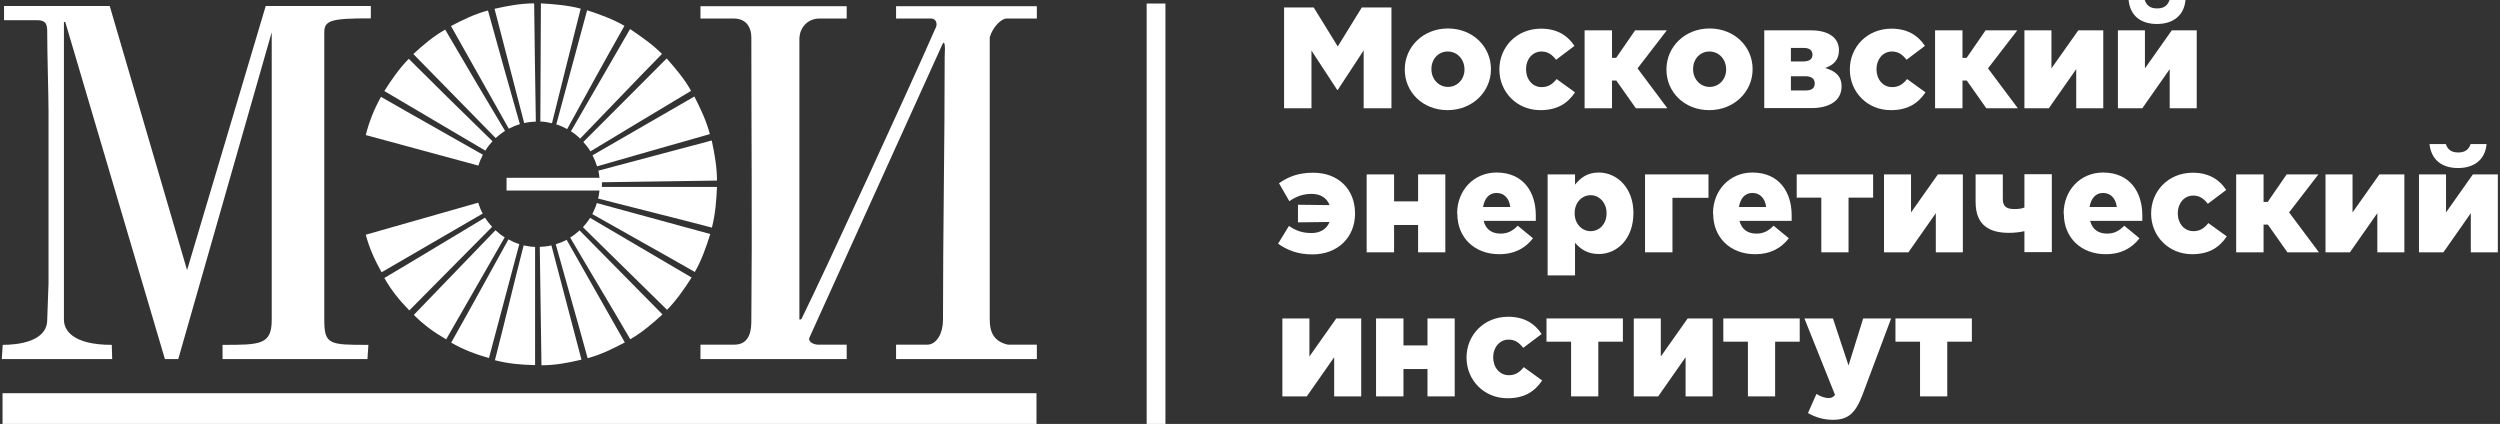<?xml version="1.0" encoding="UTF-8"?> <svg xmlns="http://www.w3.org/2000/svg" width="230" height="39" viewBox="0 0 230 39" fill="none"><rect x="0" y="0" width="230" height="39" fill="#333333" stroke="none"/><path fill-rule="evenodd" clip-rule="evenodd" d="M33.651 12.425L44.013 15.235C44.116 14.89 44.254 14.562 44.427 14.235C41.301 12.443 38.158 10.702 35.05 8.91C34.445 9.996 33.962 11.168 33.651 12.425ZM46.603 16.355H55.151C55.134 16.131 55.1 15.907 55.048 15.7L65.479 12.925C65.738 14.114 65.962 15.373 65.962 16.613C62.439 16.648 58.882 16.734 55.376 16.768V17.199H65.962C65.91 18.457 65.807 19.715 65.496 20.939C62.025 20.026 58.502 19.164 55.031 18.268C55.082 18.026 55.134 17.768 55.151 17.527H46.603V16.355ZM35.36 8.376L44.651 13.856C44.841 13.546 45.066 13.253 45.308 12.994C42.734 10.495 40.144 7.945 37.605 5.411C36.725 6.308 35.999 7.359 35.36 8.376ZM38.037 4.981L45.601 12.701C45.86 12.46 46.154 12.236 46.465 12.046C44.617 8.962 42.769 5.825 40.956 2.723C39.868 3.343 38.883 4.171 38.02 4.981H38.037ZM41.491 2.396L46.81 11.84C47.138 11.667 47.466 11.529 47.829 11.426C46.845 7.945 45.843 4.446 44.893 0.965C43.702 1.275 42.527 1.844 41.491 2.396ZM45.498 0.81L48.226 11.323C48.572 11.236 48.934 11.202 49.297 11.185C49.245 7.566 49.176 3.929 49.142 0.31C47.898 0.31 46.638 0.551 45.498 0.81ZM49.763 0.31L49.712 11.185C50.074 11.185 50.437 11.254 50.782 11.34C51.663 7.841 52.526 4.291 53.425 0.793C52.233 0.483 50.955 0.379 49.763 0.31ZM54.012 0.948L51.179 11.443C51.525 11.547 51.87 11.702 52.181 11.874C53.908 8.72 55.669 5.515 57.448 2.378C56.36 1.741 55.169 1.327 54.029 0.948H54.012ZM57.966 2.671L52.526 12.081C52.837 12.27 53.114 12.495 53.373 12.753C55.877 10.168 58.381 7.531 60.902 4.963C60.022 4.067 58.968 3.361 57.966 2.671ZM61.334 5.377L53.666 13.063C53.908 13.322 54.133 13.615 54.322 13.925C57.397 12.081 60.505 10.185 63.579 8.358C62.975 7.273 62.146 6.29 61.334 5.377ZM63.89 8.875L54.513 14.287C54.685 14.614 54.823 14.959 54.927 15.304C58.381 14.321 61.852 13.305 65.306 12.339C64.995 11.133 64.443 9.978 63.89 8.893V8.875ZM65.323 21.525L54.91 18.681C54.806 19.026 54.651 19.371 54.495 19.698C57.621 21.473 60.799 23.231 63.925 25.023C64.546 23.938 64.961 22.749 65.341 21.542L65.323 21.525ZM63.614 25.523L54.288 20.043C54.098 20.353 53.873 20.629 53.632 20.905C56.188 23.438 58.813 25.971 61.369 28.505C62.249 27.608 62.957 26.575 63.631 25.523H63.614ZM60.937 28.918L53.321 21.198C53.062 21.439 52.768 21.663 52.457 21.852C54.288 24.989 56.17 28.091 57.984 31.21C59.072 30.59 60.004 29.78 60.937 28.936V28.918ZM57.483 31.503L52.129 22.059C51.818 22.232 51.473 22.369 51.128 22.473C52.095 25.971 53.114 29.47 54.063 32.951C55.255 32.641 56.378 32.089 57.483 31.503ZM53.494 33.089L50.73 22.576C50.385 22.662 50.022 22.697 49.66 22.714C49.694 26.35 49.781 29.987 49.815 33.606C51.059 33.606 52.267 33.382 53.494 33.089ZM49.228 33.589V22.714C48.883 22.714 48.52 22.645 48.175 22.576C47.276 26.092 46.43 29.642 45.532 33.141C46.724 33.451 47.967 33.571 49.228 33.589ZM44.98 32.951L47.777 22.456C47.432 22.352 47.087 22.197 46.776 22.025C45.014 25.196 43.287 28.384 41.508 31.521C42.596 32.158 43.753 32.589 44.962 32.934L44.98 32.951ZM41.042 31.228L46.43 21.835C46.119 21.646 45.843 21.422 45.584 21.18C43.063 23.783 40.576 26.385 38.072 28.97C38.952 29.866 39.954 30.59 41.059 31.228H41.042ZM37.675 28.539L45.273 20.87C45.031 20.612 44.807 20.319 44.617 20.026C41.526 21.87 38.452 23.748 35.36 25.575C35.965 26.661 36.759 27.643 37.657 28.556L37.675 28.539ZM35.119 25.041L44.41 19.646C44.237 19.336 44.099 18.992 43.995 18.647C40.541 19.629 37.07 20.612 33.651 21.594C33.962 22.783 34.48 23.938 35.101 25.041H35.119Z" fill="white"></path><path fill-rule="evenodd" clip-rule="evenodd" d="M73.561 3.43C73.579 2.654 74.218 1.706 75.392 1.706H77.896V0.569H64.443V1.706H67.517C68.691 1.706 69.123 2.568 69.123 3.43C69.123 12.477 69.209 20.405 69.123 29.435C69.123 30.107 69.123 31.71 67.552 31.71H64.443V33.037H77.896V31.71H75.237C74.719 31.676 74.304 31.366 74.477 31.038L86.721 4.033C86.894 3.723 86.98 4.119 86.911 5.205C86.911 13.442 86.755 21.163 86.755 29.435C86.755 30.659 86.186 31.658 85.357 31.71H82.438V33.037H95.39V31.71H92.731C91.505 31.434 91.056 30.642 91.056 29.435V3.43C91.332 2.464 92.144 1.706 92.593 1.706H95.39V0.569H82.438V1.706H85.702C86.134 1.723 86.306 2.24 86.03 2.671C83.733 7.945 75.927 24.903 73.734 29.349C73.579 29.487 73.596 29.263 73.544 29.435V3.43H73.561ZM10.095 0.552H0.372V1.861H3.446C4.344 1.861 4.344 2.413 4.344 3.016C4.344 4.963 4.465 8.858 4.465 10.237V26.04L4.344 29.418C4.344 31.452 1.598 31.727 0.251 31.727L0.165 33.037H10.32L10.285 31.727C6.624 31.727 5.881 30.331 5.881 29.418V2.016H6.002L15.172 33.037H16.399L24.999 2.964V29.418C24.999 31.727 23.945 31.727 20.474 31.727V33.037H33.806L33.893 31.727C30.318 31.727 29.834 31.727 29.834 29.418V2.964C29.834 1.844 30.543 1.689 34.117 1.689V0.552H24.446L17.21 24.851L10.095 0.552Z" fill="white"></path><path fill-rule="evenodd" clip-rule="evenodd" d="M0.234 36.174H95.356V39H0.234V36.174Z" fill="white"></path><path d="M118.135 0.689H120.863L123.074 4.274L125.284 0.689H128.013V9.961H125.457V4.636L123.074 8.272H123.022L120.656 4.653V9.961H118.135V0.689Z" fill="white"></path><path d="M129.239 6.411V6.377C129.239 4.326 130.914 2.62 133.211 2.62C135.508 2.62 137.166 4.308 137.166 6.342V6.377C137.166 8.427 135.473 10.133 133.177 10.133C130.88 10.133 129.239 8.462 129.239 6.411ZM134.731 6.411V6.377C134.731 5.48 134.092 4.739 133.194 4.739C132.296 4.739 131.691 5.463 131.691 6.342V6.377C131.691 7.255 132.33 7.996 133.211 7.996C134.092 7.996 134.731 7.273 134.731 6.411Z" fill="white"></path><path d="M137.943 6.411V6.377C137.943 4.343 139.514 2.637 141.777 2.637C143.262 2.637 144.229 3.274 144.851 4.222L143.158 5.498C142.796 5.032 142.416 4.739 141.811 4.739C140.982 4.739 140.395 5.463 140.395 6.342V6.377C140.395 7.29 140.982 8.014 141.829 8.014C142.45 8.014 142.83 7.738 143.21 7.273L144.903 8.496C144.229 9.496 143.296 10.133 141.708 10.133C139.532 10.133 137.943 8.445 137.943 6.411Z" fill="white"></path><path d="M148.305 5.325H148.685L150.429 2.792H153.347L150.653 6.29L153.399 9.961H150.498L148.702 7.411H148.305V9.961H145.783V2.792H148.305V5.325Z" fill="white"></path><path d="M153.313 6.411V6.377C153.313 4.326 154.988 2.62 157.285 2.62C159.582 2.62 161.24 4.308 161.24 6.342V6.377C161.24 8.427 159.547 10.133 157.25 10.133C154.953 10.133 153.313 8.462 153.313 6.411ZM158.805 6.411V6.377C158.805 5.48 158.166 4.739 157.268 4.739C156.369 4.739 155.765 5.463 155.765 6.342V6.377C155.765 7.255 156.404 7.996 157.285 7.996C158.166 7.996 158.805 7.273 158.805 6.411Z" fill="white"></path><path d="M162.311 2.792H166.611C168.269 2.792 169.184 3.498 169.184 4.619C169.184 5.532 168.666 5.997 167.906 6.256C168.821 6.514 169.426 6.98 169.426 7.945C169.426 9.22 168.372 9.961 166.576 9.944H162.311V2.792ZM165.92 5.653C166.49 5.653 166.749 5.411 166.749 5.032C166.749 4.653 166.49 4.395 165.92 4.412H164.763V5.653H165.92ZM164.763 8.324H166.11C166.68 8.324 166.956 8.117 166.956 7.669C166.956 7.273 166.68 7.014 166.093 7.014H164.763V8.307V8.324Z" fill="white"></path><path d="M170.185 6.411V6.377C170.185 4.343 171.757 2.637 174.019 2.637C175.504 2.637 176.471 3.274 177.093 4.222L175.401 5.498C175.038 5.032 174.658 4.739 174.054 4.739C173.225 4.739 172.638 5.463 172.638 6.342V6.377C172.638 7.29 173.225 8.014 174.071 8.014C174.693 8.014 175.073 7.738 175.453 7.273L177.145 8.496C176.471 9.496 175.539 10.133 173.95 10.133C171.774 10.133 170.185 8.445 170.185 6.411Z" fill="white"></path><path d="M180.548 5.325H180.927L182.672 2.792H185.59L182.896 6.29L185.642 9.961H182.741L180.945 7.411H180.548V9.961H178.026V2.792H180.548V5.325Z" fill="white"></path><path d="M186.246 2.792H188.733V6.29L191.203 2.792H193.5V9.961H191.013V6.359L188.491 9.961H186.246V2.792Z" fill="white"></path><path d="M194.847 2.792H197.334V6.29L199.803 2.792H202.1V9.961H199.613V6.359L197.092 9.961H194.847V2.792ZM195.848 3.05176e-05H197.316C197.472 0.465 197.783 0.776 198.456 0.776C199.13 0.776 199.44 0.465 199.596 3.05176e-05H201.064C200.943 1.413 199.941 2.206 198.439 2.206C196.936 2.206 195.969 1.43 195.831 3.05176e-05H195.848Z" fill="white"></path><path d="M122.314 18.854C122.055 18.164 121.416 17.837 120.673 17.837C119.931 17.837 119.292 18.044 118.618 18.509L117.668 16.855C118.566 16.234 119.482 15.89 120.811 15.89C123.177 15.89 124.663 17.458 124.663 19.629V19.664C124.663 21.784 123.126 23.404 120.742 23.404C119.395 23.404 118.446 23.024 117.582 22.421L118.584 20.784C119.24 21.249 119.862 21.439 120.673 21.439C121.399 21.439 122.055 21.111 122.314 20.422L119.413 20.456V18.837L122.314 18.871V18.854Z" fill="white"></path><path d="M125.733 16.045H128.255V18.526H130.465V16.045H132.969V23.214H130.465V20.698H128.255V23.214H125.733V16.045Z" fill="white"></path><path d="M134.057 19.664V19.629C134.057 17.544 135.56 15.872 137.684 15.872C140.153 15.872 141.293 17.682 141.293 19.802C141.293 19.957 141.293 20.146 141.293 20.319H136.492C136.699 21.111 137.252 21.491 138.046 21.491C138.668 21.491 139.117 21.284 139.635 20.767L141.034 21.921C140.343 22.817 139.359 23.386 137.926 23.386C135.663 23.386 134.074 21.87 134.074 19.664H134.057ZM138.944 19.043C138.858 18.251 138.375 17.751 137.684 17.751C136.993 17.751 136.579 18.251 136.44 19.043H138.944Z" fill="white"></path><path d="M142.382 16.045H144.903V16.992C145.387 16.389 146.008 15.872 147.079 15.872C148.771 15.872 150.274 17.285 150.274 19.578V19.612C150.274 21.939 148.806 23.369 147.096 23.369C146.008 23.369 145.387 22.886 144.903 22.335V25.334H142.382V16.045ZM147.804 19.629V19.595C147.804 18.647 147.131 17.958 146.336 17.958C145.542 17.958 144.868 18.63 144.868 19.595V19.629C144.868 20.577 145.525 21.267 146.336 21.267C147.148 21.267 147.804 20.612 147.804 19.629Z" fill="white"></path><path d="M151.344 16.045H157.182V18.199H153.866V23.214H151.344V16.045Z" fill="white"></path><path d="M157.596 19.664V19.629C157.596 17.544 159.098 15.872 161.222 15.872C163.692 15.872 164.832 17.682 164.832 19.802C164.832 19.957 164.832 20.146 164.832 20.319H160.031C160.238 21.111 160.791 21.491 161.585 21.491C162.207 21.491 162.656 21.284 163.174 20.767L164.573 21.921C163.882 22.817 162.898 23.386 161.464 23.386C159.202 23.386 157.613 21.87 157.613 19.664H157.596ZM162.483 19.043C162.397 18.251 161.913 17.751 161.222 17.751C160.532 17.751 160.117 18.251 159.979 19.043H162.483Z" fill="white"></path><path d="M167.561 18.182H165.298V16.045H172.327V18.182H170.065V23.214H167.561V18.182Z" fill="white"></path><path d="M173.329 16.045H175.815V19.543L178.285 16.045H180.582V23.214H178.095V19.612L175.574 23.214H173.329V16.045Z" fill="white"></path><path d="M186.246 21.267C185.866 21.353 185.348 21.422 184.83 21.422C182.982 21.422 181.756 20.698 181.756 18.578V16.045H184.26V18.337C184.26 18.992 184.606 19.233 185.314 19.233C185.694 19.233 185.97 19.198 186.246 19.095V16.027H188.768V23.197H186.246V21.249V21.267Z" fill="white"></path><path d="M189.856 19.664V19.629C189.856 17.544 191.358 15.872 193.482 15.872C195.952 15.872 197.092 17.682 197.092 19.802C197.092 19.957 197.092 20.146 197.092 20.319H192.291C192.498 21.111 193.051 21.491 193.845 21.491C194.467 21.491 194.916 21.284 195.434 20.767L196.833 21.921C196.142 22.817 195.158 23.386 193.724 23.386C191.462 23.386 189.873 21.87 189.873 19.664H189.856ZM194.743 19.043C194.657 18.251 194.173 17.751 193.482 17.751C192.792 17.751 192.377 18.251 192.239 19.043H194.743Z" fill="white"></path><path d="M197.904 19.664V19.629C197.904 17.596 199.475 15.89 201.737 15.89C203.223 15.89 204.19 16.527 204.811 17.475L203.119 18.75C202.756 18.285 202.376 17.992 201.772 17.992C200.943 17.992 200.356 18.716 200.356 19.595V19.629C200.356 20.543 200.943 21.267 201.789 21.267C202.411 21.267 202.791 20.991 203.171 20.525L204.863 21.749C204.19 22.749 203.257 23.386 201.668 23.386C199.492 23.386 197.904 21.697 197.904 19.664Z" fill="white"></path><path d="M208.248 18.578H208.628L210.372 16.045H213.291L210.597 19.543L213.343 23.214H210.441L208.645 20.663H208.248V23.214H205.727V16.045H208.248V18.578Z" fill="white"></path><path d="M213.947 16.045H216.434V19.543L218.904 16.045H221.201V23.214H218.714V19.612L216.192 23.214H213.947V16.045Z" fill="white"></path><path d="M222.547 16.045H225.034V19.543L227.504 16.045H229.801V23.214H227.314V19.612L224.792 23.214H222.547V16.045ZM223.549 13.253H225.017C225.172 13.718 225.483 14.028 226.157 14.028C226.83 14.028 227.141 13.718 227.297 13.253H228.764C228.644 14.666 227.642 15.459 226.139 15.459C224.637 15.459 223.67 14.683 223.514 13.253H223.549Z" fill="white"></path><path d="M117.979 29.297H120.466V32.796L122.935 29.297H125.232V36.467H122.745V32.865L120.224 36.467H117.979V29.297Z" fill="white"></path><path d="M126.597 29.297H129.118V31.779H131.329V29.297H133.833V36.467H131.329V33.95H129.118V36.467H126.597V29.297Z" fill="white"></path><path d="M134.921 32.916V32.882C134.921 30.848 136.492 29.142 138.755 29.142C140.24 29.142 141.207 29.78 141.829 30.728L140.136 32.003C139.773 31.538 139.394 31.245 138.789 31.245C137.96 31.245 137.373 31.969 137.373 32.847V32.882C137.373 33.795 137.96 34.519 138.806 34.519C139.428 34.519 139.808 34.243 140.188 33.778L141.88 35.002C141.207 36.001 140.274 36.639 138.685 36.639C136.509 36.639 134.921 34.95 134.921 32.916Z" fill="white"></path><path d="M144.54 31.434H142.278V29.297H149.306V31.434H147.044V36.467H144.54V31.434Z" fill="white"></path><path d="M150.308 29.297H152.795V32.796L155.264 29.297H157.561V36.467H155.074V32.865L152.553 36.467H150.308V29.297Z" fill="white"></path><path d="M160.808 31.434H158.545V29.297H165.574V31.434H163.312V36.467H160.808V31.434Z" fill="white"></path><path d="M171.395 29.297H173.985L171.36 36.294C170.721 37.983 170.065 38.621 168.631 38.621C167.733 38.621 167.008 38.38 166.334 38.001L167.112 36.243C167.526 36.501 167.941 36.622 168.217 36.622C168.476 36.622 168.649 36.553 168.821 36.329L166.006 29.297H168.631L170.065 33.623L171.412 29.297H171.395Z" fill="white"></path><path d="M176.644 31.434H174.382V29.297H181.411V31.434H179.148V36.467H176.644V31.434Z" fill="white"></path><path d="M107.22 0.327H105.493V39H107.22V0.327Z" fill="white"></path></svg> 